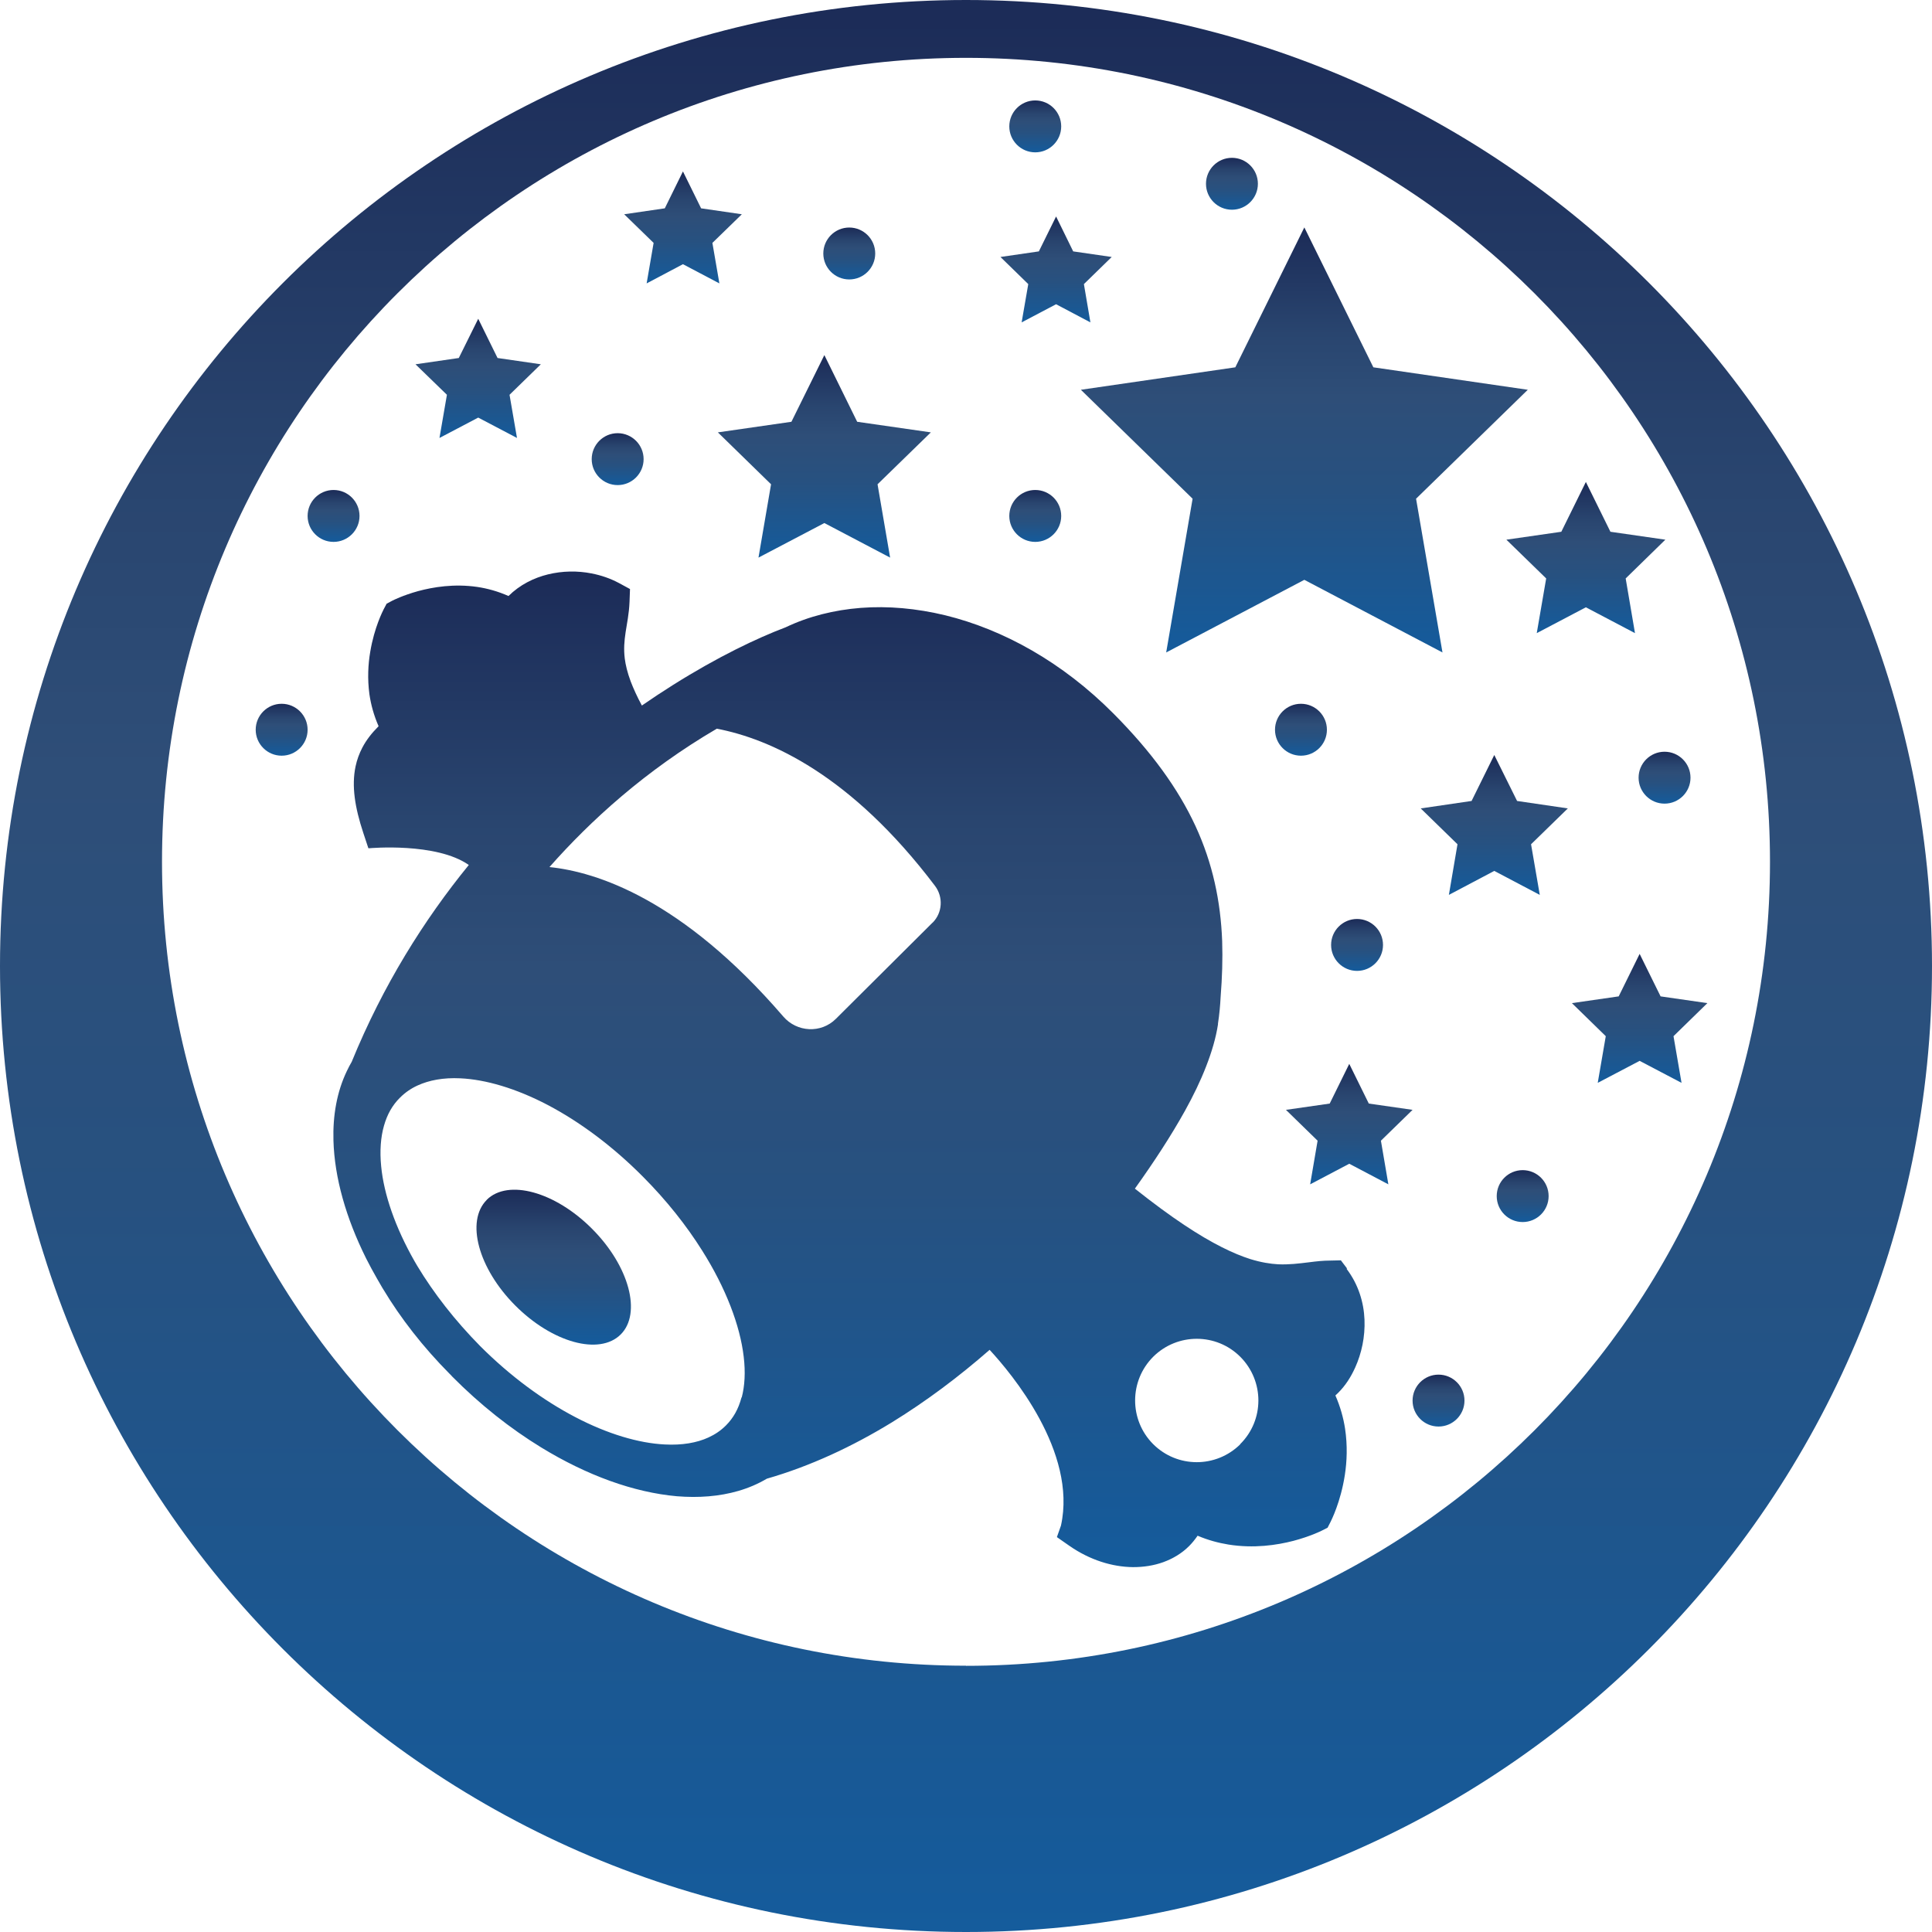 <?xml version="1.0" encoding="UTF-8"?><svg id="_レイヤー_2" xmlns="http://www.w3.org/2000/svg" xmlns:xlink="http://www.w3.org/1999/xlink" viewBox="0 0 166 166"><defs><linearGradient id="_名称未設定グラデーション_303" x1="83" y1="166" x2="83" y2="0" gradientUnits="userSpaceOnUse"><stop offset="0" stop-color="#155c9c"/><stop offset=".04" stop-color="#165a99"/><stop offset=".38" stop-color="#275180"/><stop offset=".6" stop-color="#2e4e78"/><stop offset=".75" stop-color="#29456f"/><stop offset=".99" stop-color="#1c2c58"/><stop offset="1" stop-color="#1c2c58"/></linearGradient><linearGradient id="_名称未設定グラデーション_303-2" x1="112.07" y1="56.06" x2="112.07" y2="19.54" xlink:href="#_名称未設定グラデーション_303"/><linearGradient id="_名称未設定グラデーション_303-3" x1="128.39" y1="76.89" x2="128.39" y2="64.87" xlink:href="#_名称未設定グラデーション_303"/><linearGradient id="_名称未設定グラデーション_303-4" x1="136.26" y1="54.4" x2="136.26" y2="41.41" xlink:href="#_名称未設定グラデーション_303"/><linearGradient id="_名称未設定グラデーション_303-5" x1="90.74" y1="27.7" x2="90.74" y2="18.6" xlink:href="#_名称未設定グラデーション_303"/><linearGradient id="_名称未設定グラデーション_303-6" x1="41.09" y1="37.63" x2="41.09" y2="27.39" xlink:href="#_名称未設定グラデーション_303"/><linearGradient id="_名称未設定グラデーション_303-7" x1="140.88" y1="93.04" x2="140.88" y2="81.96" xlink:href="#_名称未設定グラデーション_303"/><linearGradient id="_名称未設定グラデーション_303-8" x1="115.93" y1="101.76" x2="115.93" y2="91.41" xlink:href="#_名称未設定グラデーション_303"/><linearGradient id="_名称未設定グラデーション_303-9" x1="58.68" y1="24.35" x2="58.68" y2="14.73" xlink:href="#_名称未設定グラデーション_303"/><linearGradient id="_名称未設定グラデーション_303-10" x1="70.83" y1="47.91" x2="70.83" y2="30.51" xlink:href="#_名称未設定グラデーション_303"/><linearGradient id="_名称未設定グラデーション_303-11" x1="105.85" y1="18.02" x2="105.85" y2="13.56" xlink:href="#_名称未設定グラデーション_303"/><linearGradient id="_名称未設定グラデーション_303-12" x1="88.95" y1="13.09" x2="88.95" y2="8.63" xlink:href="#_名称未設定グラデーション_303"/><linearGradient id="_名称未設定グラデーション_303-13" x1="72.97" y1="24.01" x2="72.97" y2="19.55" xlink:href="#_名称未設定グラデーション_303"/><linearGradient id="_名称未設定グラデーション_303-14" x1="53.07" y1="41.68" x2="53.07" y2="37.22" xlink:href="#_名称未設定グラデーション_303"/><linearGradient id="_名称未設定グラデーション_303-15" x1="88.95" y1="46.56" x2="88.95" y2="42.1" xlink:href="#_名称未設定グラデーション_303"/><linearGradient id="_名称未設定グラデーション_303-16" x1="143.03" y1="69.05" x2="143.03" y2="64.59" xlink:href="#_名称未設定グラデーション_303"/><linearGradient id="_名称未設定グラデーション_303-17" x1="111.78" y1="64.93" x2="111.78" y2="60.47" xlink:href="#_名称未設定グラデーション_303"/><linearGradient id="_名称未設定グラデーション_303-18" x1="130.83" y1="105" x2="130.83" y2="100.54" xlink:href="#_名称未設定グラデーション_303"/><linearGradient id="_名称未設定グラデーション_303-19" x1="116.6" y1="83.42" x2="116.6" y2="78.96" xlink:href="#_名称未設定グラデーション_303"/><linearGradient id="_名称未設定グラデーション_303-20" x1="123.6" y1="122.57" x2="123.6" y2="118.11" xlink:href="#_名称未設定グラデーション_303"/><linearGradient id="_名称未設定グラデーション_303-21" x1="28.66" y1="46.56" x2="28.66" y2="42.1" xlink:href="#_名称未設定グラデーション_303"/><linearGradient id="_名称未設定グラデーション_303-22" x1="24.2" y1="64.93" x2="24.2" y2="60.47" xlink:href="#_名称未設定グラデーション_303"/><linearGradient id="_名称未設定グラデーション_303-23" x1="47.57" y1="115.54" x2="47.57" y2="102.23" xlink:href="#_名称未設定グラデーション_303"/><linearGradient id="_名称未設定グラデーション_303-24" x1="72.97" y1="134.62" x2="72.97" y2="49.11" xlink:href="#_名称未設定グラデーション_303"/></defs><g id="_テキストカスタム"><path d="m83,0C37.16,0,0,37.16,0,83s37.16,83,83,83,83-37.16,83-83S128.84,0,83,0Zm0,143.12c-38.15,0-69.08-30.93-69.08-69.08S44.85,4.97,83,4.97s69.08,30.93,69.08,69.08-30.93,69.08-69.08,69.08Z" style="fill:url(#_名称未設定グラデーション_303);"/><polygon points="100.2 56.06 112.07 49.82 123.94 56.06 121.67 42.85 131.27 33.49 118 31.56 112.07 19.54 106.14 31.56 92.87 33.49 102.47 42.85 100.2 56.06" style="fill:url(#_名称未設定グラデーション_303-2);"/><polygon points="131.55 72.54 134.71 69.46 130.35 68.82 128.39 64.87 126.44 68.82 122.07 69.46 125.23 72.54 124.49 76.89 128.39 74.83 132.3 76.89 131.55 72.54" style="fill:url(#_名称未設定グラデーション_303-3);"/><polygon points="132.04 54.4 136.26 52.18 140.48 54.4 139.68 49.7 143.09 46.37 138.37 45.69 136.26 41.41 134.15 45.69 129.43 46.37 132.85 49.7 132.04 54.4" style="fill:url(#_名称未設定グラデーション_303-4);"/><polygon points="87.78 27.7 90.74 26.14 93.69 27.7 93.13 24.41 95.52 22.08 92.21 21.6 90.74 18.6 89.26 21.6 85.96 22.08 88.35 24.41 87.78 27.7" style="fill:url(#_名称未設定グラデーション_303-5);"/><polygon points="37.76 37.63 41.09 35.88 44.42 37.63 43.78 33.92 46.47 31.3 42.75 30.76 41.09 27.39 39.42 30.76 35.7 31.3 38.4 33.92 37.76 37.63" style="fill:url(#_名称未設定グラデーション_303-6);"/><polygon points="146.7 86.19 142.68 85.61 140.88 81.96 139.08 85.61 135.06 86.19 137.97 89.03 137.28 93.04 140.88 91.15 144.48 93.04 143.79 89.03 146.7 86.19" style="fill:url(#_名称未設定グラデーション_303-7);"/><polygon points="117.61 94.82 115.93 91.41 114.25 94.82 110.49 95.36 113.21 98.01 112.57 101.76 115.93 99.99 119.29 101.76 118.65 98.01 121.37 95.36 117.61 94.82" style="fill:url(#_名称未設定グラデーション_303-8);"/><polygon points="55.56 24.35 58.68 22.7 61.81 24.35 61.21 20.87 63.74 18.41 60.24 17.9 58.68 14.73 57.12 17.9 53.63 18.41 56.16 20.87 55.56 24.35" style="fill:url(#_名称未設定グラデーション_303-9);"/><polygon points="66.25 41.61 65.17 47.91 70.83 44.94 76.48 47.91 75.4 41.61 79.98 37.15 73.65 36.24 70.83 30.51 68 36.24 61.68 37.15 66.25 41.61" style="fill:url(#_名称未設定グラデーション_303-10);"/><path d="m105.85,18.02c1.23,0,2.23-1,2.23-2.23s-1-2.23-2.23-2.23-2.23,1-2.23,2.23,1,2.23,2.23,2.23Z" style="fill:url(#_名称未設定グラデーション_303-11);"/><path d="m88.95,13.09c1.23,0,2.23-1,2.23-2.23s-1-2.23-2.23-2.23-2.23,1-2.23,2.23,1,2.23,2.23,2.23Z" style="fill:url(#_名称未設定グラデーション_303-12);"/><path d="m72.97,24.01c1.23,0,2.23-1,2.23-2.23s-1-2.23-2.23-2.23-2.23,1-2.23,2.23,1,2.23,2.23,2.23Z" style="fill:url(#_名称未設定グラデーション_303-13);"/><path d="m53.07,41.68c1.23,0,2.23-1,2.23-2.23s-1-2.23-2.23-2.23-2.23,1-2.23,2.23,1,2.23,2.23,2.23Z" style="fill:url(#_名称未設定グラデーション_303-14);"/><path d="m88.95,42.1c-1.23,0-2.23,1-2.23,2.23s1,2.23,2.23,2.23,2.23-1,2.23-2.23-1-2.23-2.23-2.23Z" style="fill:url(#_名称未設定グラデーション_303-15);"/><path d="m140.79,66.82c0,1.23,1,2.23,2.23,2.23s2.23-1,2.23-2.23-1-2.23-2.23-2.23-2.23,1-2.23,2.23Z" style="fill:url(#_名称未設定グラデーション_303-16);"/><path d="m111.78,60.47c-1.23,0-2.23,1-2.23,2.23s1,2.23,2.23,2.23,2.23-1,2.23-2.23-1-2.23-2.23-2.23Z" style="fill:url(#_名称未設定グラデーション_303-17);"/><circle cx="130.83" cy="102.77" r="2.23" style="fill:url(#_名称未設定グラデーション_303-18);"/><path d="m116.6,83.42c1.23,0,2.23-1,2.23-2.23s-1-2.23-2.23-2.23-2.23,1-2.23,2.23,1,2.23,2.23,2.23Z" style="fill:url(#_名称未設定グラデーション_303-19);"/><path d="m123.6,118.11c-1.23,0-2.23,1-2.23,2.23s1,2.23,2.23,2.23,2.23-1,2.23-2.23-1-2.23-2.23-2.23Z" style="fill:url(#_名称未設定グラデーション_303-20);"/><path d="m28.66,46.56c1.23,0,2.23-1,2.23-2.23s-1-2.23-2.23-2.23-2.23,1-2.23,2.23,1,2.23,2.23,2.23Z" style="fill:url(#_名称未設定グラデーション_303-21);"/><path d="m24.2,64.93c1.23,0,2.23-1,2.23-2.23s-1-2.23-2.23-2.23-2.23,1-2.23,2.23,1,2.23,2.23,2.23Z" style="fill:url(#_名称未設定グラデーション_303-22);"/><path d="m41.82,103.1c-1.82,1.82-.73,5.88,2.45,9.07,3.18,3.19,7.23,4.31,9.06,2.49,1.82-1.81.73-5.88-2.45-9.07-3.18-3.2-7.23-4.31-9.06-2.5Z" style="fill:url(#_名称未設定グラデーション_303-23);"/><path d="m115.74,108.99l-.53-.7-.88.02c-.66,0-1.25.07-1.8.14-.97.12-1.79.22-2.71.18-.69-.04-1.46-.16-2.4-.45-1.41-.45-3.24-1.31-5.67-2.93-1.25-.83-2.65-1.86-4.24-3.12,1.64-2.29,3.11-4.54,4.31-6.7.72-1.3,1.33-2.56,1.81-3.8.48-1.23.84-2.44,1.02-3.61,0-.02,0-.04,0-.06,0,0,0-.01,0-.01.12-.78.19-1.55.23-2.33.13-1.63.18-3.21.13-4.76-.13-3.41-.81-6.68-2.3-9.9-1.49-3.21-3.77-6.36-7.03-9.64-4.42-4.45-9.49-7.23-14.45-8.45-2.48-.6-4.94-.82-7.27-.64-2.3.18-4.49.73-6.46,1.67-2.41.91-5.81,2.52-9.7,4.97-.86.54-1.75,1.13-2.65,1.75-.42-.78-.73-1.47-.96-2.07-.29-.78-.44-1.42-.51-1.97-.1-.83-.04-1.49.07-2.24.11-.75.3-1.59.34-2.64l.04-1.09-.96-.52c-.73-.39-1.52-.66-2.34-.82-1.22-.24-2.5-.22-3.74.08-1.23.3-2.43.9-3.4,1.86-.9-.4-1.81-.65-2.68-.78-2-.29-3.79.01-5.09.36-1.3.36-2.13.78-2.21.82l-.49.26-.26.49c-.05.11-.8,1.53-1.15,3.65-.18,1.06-.25,2.3-.07,3.64.13.89.38,1.82.79,2.75-.02.02-.04.03-.05.05-.53.53-1,1.12-1.35,1.79-.26.5-.46,1.04-.58,1.61-.18.85-.19,1.75-.07,2.68.12.94.37,1.93.73,3.02l.44,1.33h.13s-.01,0-.02,0c0,0,5.73-.52,8.52,1.44-3.85,4.72-7.37,10.33-10.06,16.91-.15.26-.29.52-.42.8-.86,1.79-1.21,3.83-1.15,5.96.09,3.2,1.08,6.67,2.81,10.14.29.58.61,1.16.94,1.74.14.25.29.51.44.76.03.05.05.09.08.13,1.5,2.5,3.42,4.97,5.72,7.29.04.04.09.08.13.13.03.03.06.07.09.1,2.41,2.43,5,4.47,7.63,6.08,3.94,2.41,7.96,3.87,11.67,4.2,1.86.15,3.64.02,5.29-.46.86-.25,1.68-.6,2.44-1.05,3.72-1.07,7.33-2.75,10.76-4.85,2.94-1.81,5.75-3.92,8.38-6.22,1.87,2.02,7.53,8.76,6.13,15.1l-.35.99,1.09.76c1.73,1.2,3.64,1.8,5.45,1.82.91,0,1.78-.13,2.61-.43.82-.3,1.58-.75,2.21-1.38.27-.27.51-.57.73-.89.89.38,1.79.62,2.65.76,2.19.35,4.16.05,5.59-.32,1.43-.38,2.34-.83,2.42-.87l.51-.26.26-.51c.05-.11.86-1.68,1.22-4.01.18-1.16.24-2.53.02-3.99-.14-.92-.41-1.89-.83-2.85.09-.08.17-.16.25-.24.61-.61,1.08-1.34,1.45-2.16.55-1.22.86-2.64.8-4.12-.03-.74-.16-1.49-.41-2.23-.25-.74-.62-1.46-1.13-2.13Zm-52.03,11.08c-.26.99-.7,1.77-1.34,2.41-.43.43-.93.77-1.5,1.03-1,.46-2.27.68-3.76.6-2.23-.11-4.91-.9-7.68-2.35-2.74-1.43-5.56-3.49-8.17-6.1-2.17-2.2-3.99-4.54-5.4-6.88-.08-.14-.16-.28-.24-.41-1.66-2.91-2.64-5.76-2.87-8.16-.13-1.32-.04-2.5.24-3.48.28-.99.73-1.78,1.38-2.42.43-.43.93-.78,1.5-1.04,1-.46,2.23-.69,3.68-.62,2.17.1,4.78.86,7.51,2.29,2.72,1.43,5.55,3.51,8.19,6.17,2.02,2.03,3.73,4.19,5.08,6.34,2.04,3.23,3.26,6.45,3.57,9.12.16,1.33.09,2.52-.17,3.5Zm16.42-40.8l-8.31,8.27c-1.27,1.27-3.35,1.16-4.52-.2-8.71-10.11-16.08-12.43-20.09-12.84,3.52-3.99,8.26-8.31,14.38-11.89,4.58.88,11.52,3.95,18.75,13.51.72.96.64,2.31-.21,3.16Zm26.44,44.82c-2.08,2.06-5.43,2.06-7.5-.02-2.06-2.08-2.05-5.43.02-7.5,2.08-2.06,5.43-2.05,7.49.02,2.06,2.08,2.06,5.43-.02,7.49Z" style="fill:url(#_名称未設定グラデーション_303-24);"/></g></svg>